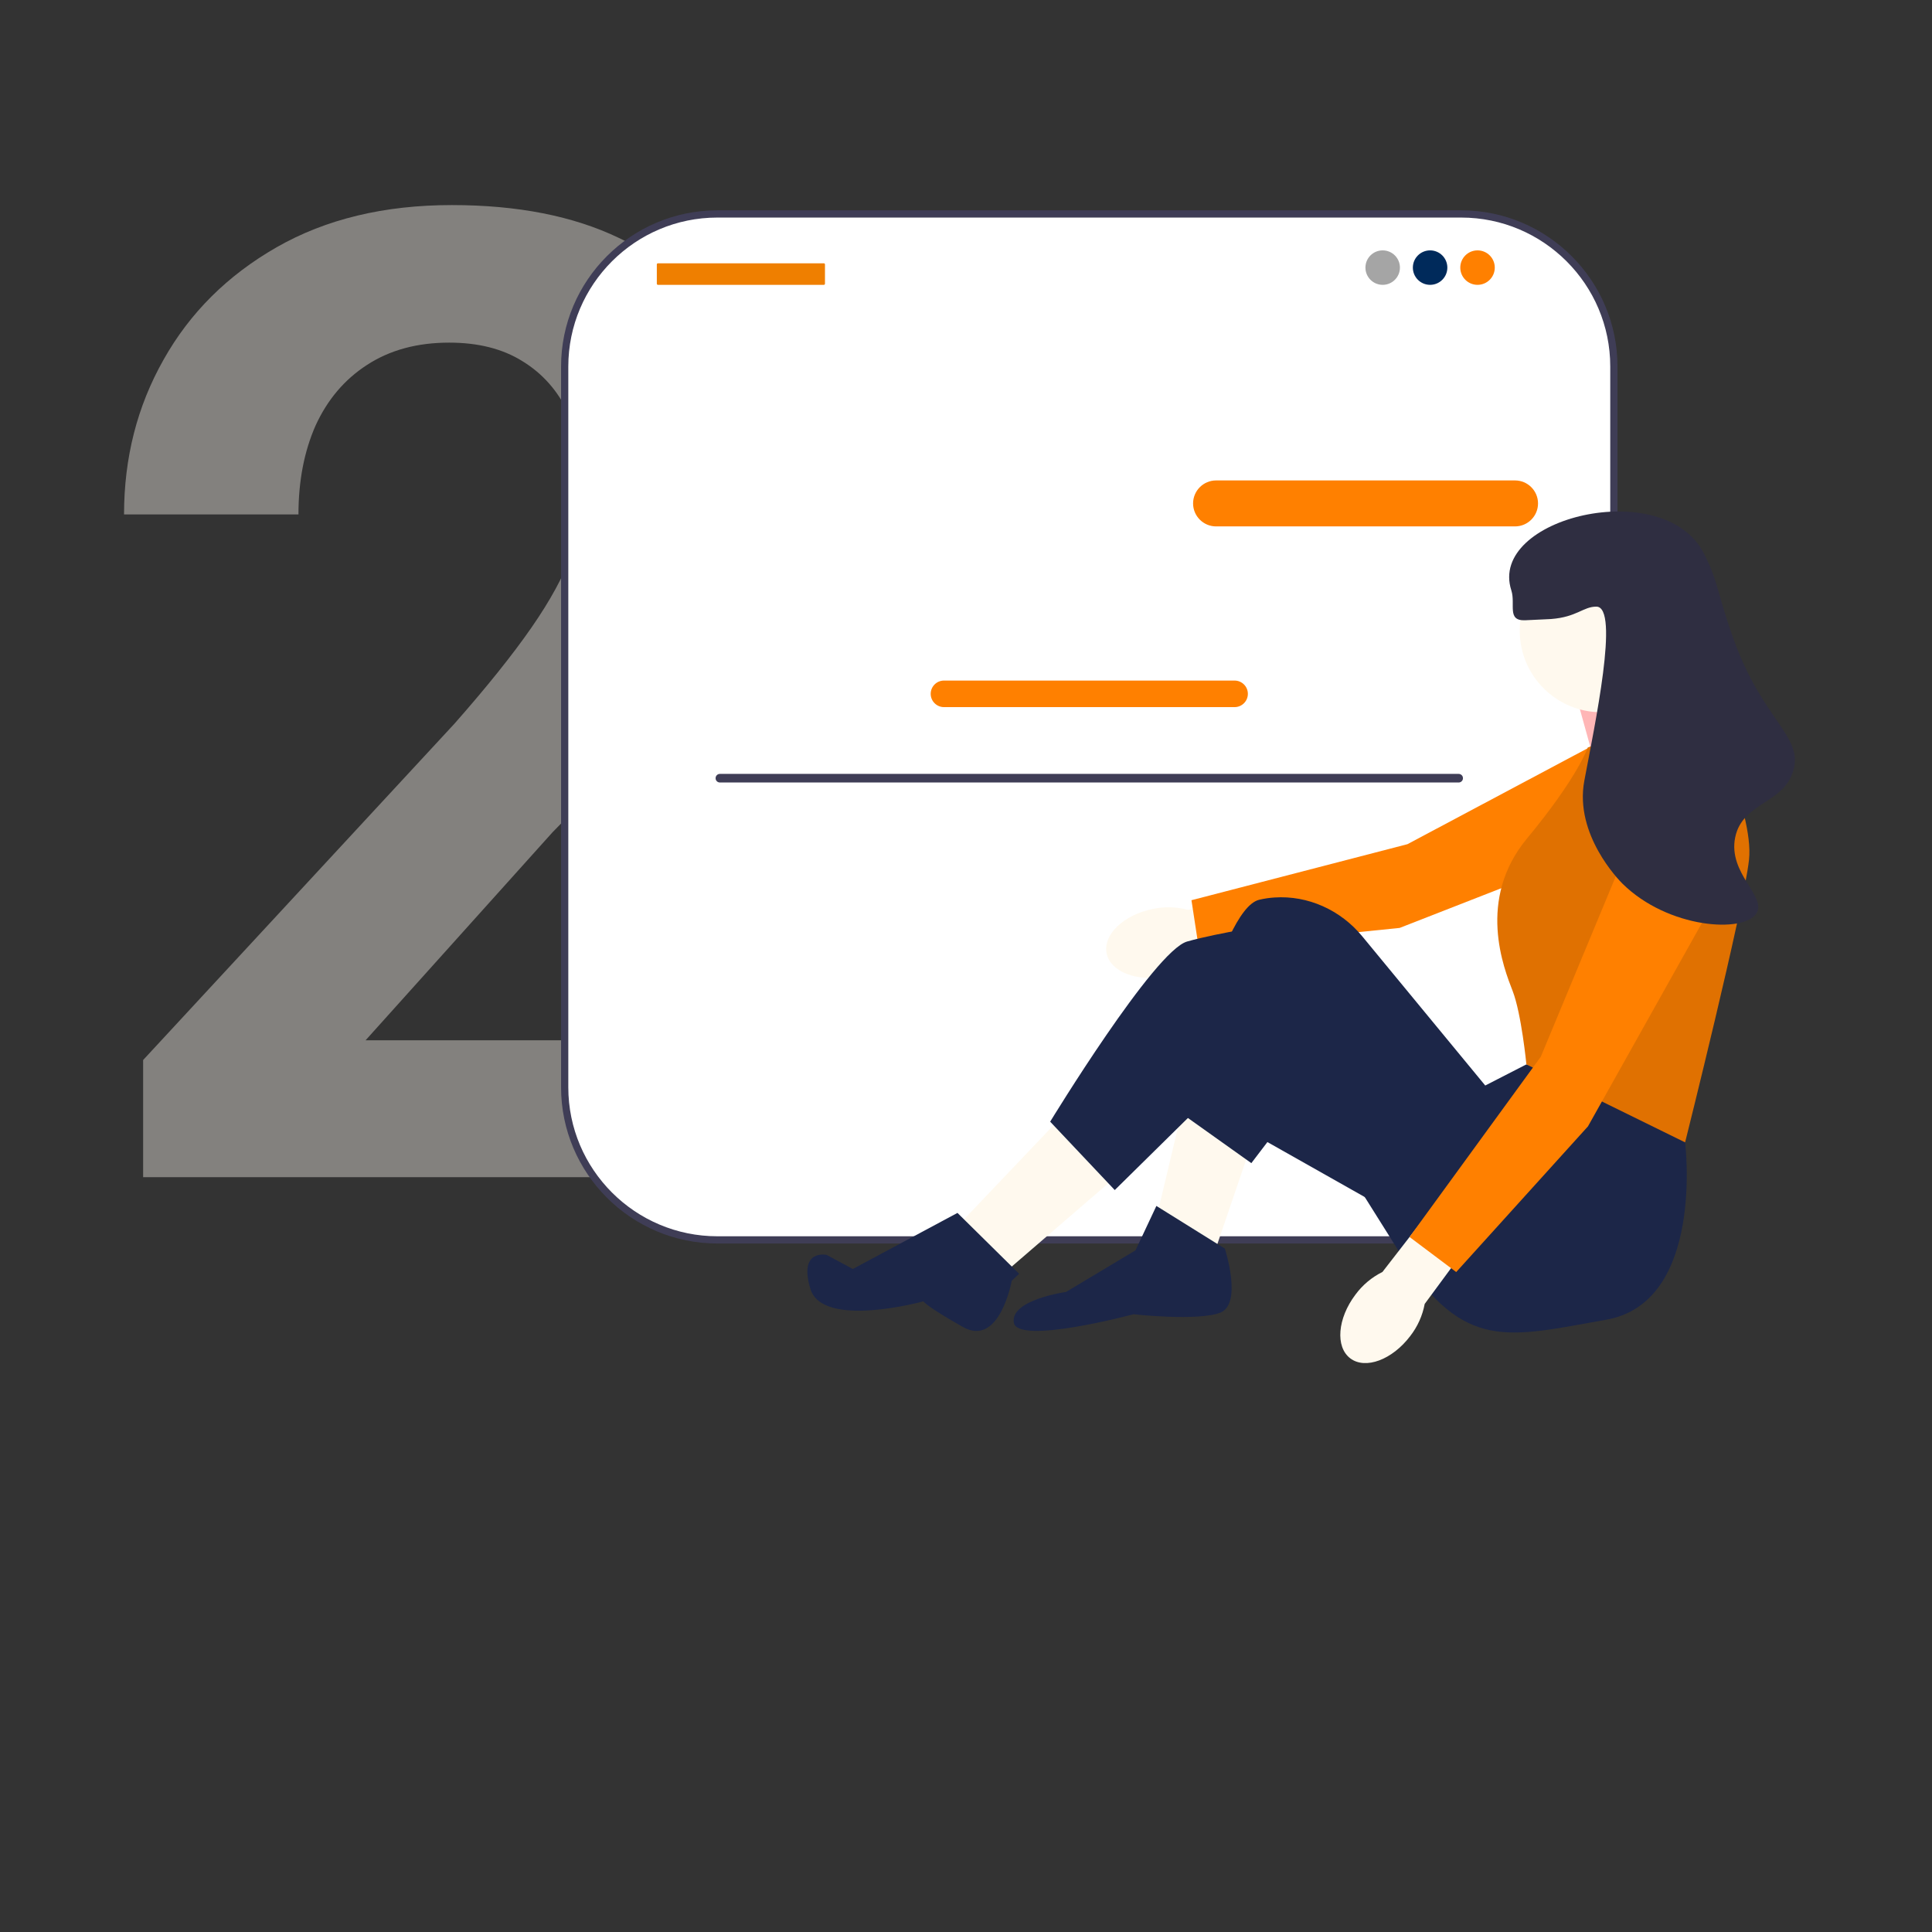 <svg xmlns="http://www.w3.org/2000/svg" width="215" height="215" viewBox="0 0 215 215" fill="none"><rect x="0" y="0" width="215" height="215" fill="#333333" stroke="none"/><g clip-path="url(#clip0_5_343)"><path d="M88.145 115.766V131H15.928V117.963L50.572 80.536C54.185 76.435 57.042 72.87 59.141 69.843C61.241 66.815 62.73 64.081 63.609 61.64C64.537 59.149 65.001 56.781 65.001 54.535C65.001 51.264 64.415 48.407 63.243 45.966C62.071 43.476 60.362 41.547 58.116 40.18C55.919 38.812 53.209 38.129 49.986 38.129C46.422 38.129 43.37 38.959 40.831 40.619C38.341 42.23 36.436 44.477 35.118 47.357C33.848 50.238 33.214 53.534 33.214 57.245H13.804C13.804 50.946 15.269 45.209 18.199 40.033C21.129 34.809 25.328 30.634 30.797 27.509C36.265 24.384 42.76 22.821 50.279 22.821C57.603 22.821 63.804 24.042 68.883 26.483C73.961 28.876 77.818 32.294 80.455 36.737C83.091 41.181 84.41 46.478 84.41 52.631C84.41 56.049 83.848 59.418 82.725 62.738C81.602 66.059 80.015 69.355 77.965 72.626C75.963 75.849 73.57 79.12 70.787 82.44C68.004 85.761 64.903 89.154 61.485 92.621L40.684 115.766H88.145Z" fill="#83817E"></path><g clip-path="url(#clip1_5_343)"><path d="M162.603 23.808H79.835C70.449 23.808 62.84 31.412 62.84 40.792V120.996C62.84 130.376 70.449 137.98 79.835 137.98H162.603C171.989 137.98 179.597 130.376 179.597 120.996V40.792C179.597 31.412 171.989 23.808 162.603 23.808Z" fill="white"></path><path d="M162.603 138.382H79.835C70.242 138.382 62.438 130.583 62.438 120.996V40.792C62.438 31.205 70.242 23.406 79.835 23.406H162.603C172.196 23.406 180 31.205 180 40.792V120.996C180 130.583 172.196 138.382 162.603 138.382ZM79.835 24.211C70.686 24.211 63.243 31.649 63.243 40.792V120.996C63.243 130.139 70.686 137.577 79.835 137.577H162.603C171.752 137.577 179.195 130.139 179.195 120.996V40.792C179.195 31.649 171.752 24.211 162.603 24.211L79.835 24.211Z" fill="#3F3D56"></path><path d="M168.598 58.58H135.33C133.919 58.58 132.771 57.433 132.771 56.023C132.771 54.613 133.919 53.465 135.33 53.465H168.598C170.009 53.465 171.157 54.613 171.157 56.023C171.157 57.433 170.009 58.58 168.598 58.58Z" fill="#FF8000"></path><path d="M137.388 78.691H105.05C104.235 78.691 103.572 78.028 103.572 77.213C103.572 76.399 104.235 75.736 105.05 75.736H137.388C138.204 75.736 138.867 76.399 138.867 77.213C138.867 78.028 138.204 78.691 137.388 78.691Z" fill="#FF8000"></path><path d="M91.681 29.301H73.219C73.15 29.301 73.094 29.357 73.094 29.426V31.574C73.094 31.643 73.15 31.698 73.219 31.698H91.681C91.75 31.698 91.806 31.643 91.806 31.574V29.426C91.806 29.357 91.75 29.301 91.681 29.301Z" fill="#EF7F00"></path><path d="M153.869 31.698C154.929 31.698 155.789 30.84 155.789 29.78C155.789 28.721 154.929 27.863 153.869 27.863C152.809 27.863 151.95 28.721 151.95 29.78C151.95 30.84 152.809 31.698 153.869 31.698Z" fill="#A5A5A5"></path><path d="M159.147 31.698C160.207 31.698 161.066 30.84 161.066 29.78C161.066 28.721 160.207 27.863 159.147 27.863C158.087 27.863 157.228 28.721 157.228 29.78C157.228 30.84 158.087 31.698 159.147 31.698Z" fill="#002A5B"></path><path d="M164.425 31.698C165.485 31.698 166.344 30.84 166.344 29.78C166.344 28.721 165.485 27.863 164.425 27.863C163.365 27.863 162.506 28.721 162.506 29.78C162.506 30.84 163.365 31.698 164.425 31.698Z" fill="#FF8000"></path><path d="M79.633 86.601C79.633 86.866 79.847 87.079 80.112 87.079H162.325C162.591 87.079 162.804 86.866 162.804 86.601C162.804 86.335 162.591 86.122 162.325 86.122H80.112C79.847 86.122 79.633 86.335 79.633 86.601Z" fill="#3F3D56"></path><path d="M128.276 101.154C125.025 101.812 122.73 104.022 123.15 106.09C123.569 108.158 126.545 109.3 129.797 108.641C131.1 108.395 132.325 107.841 133.369 107.026L147.109 104.062L145.922 98.634L132.197 101.25C130.916 100.906 129.572 100.872 128.276 101.154Z" fill="#FFF9EE"></path><path d="M187.141 81.24L182.318 92.887L155.756 103.263L133.41 105.53L132.591 100.179L156.627 93.943L180.976 80.984L187.141 81.24Z" fill="#FF8000"></path><path d="M139.422 126.868L135.185 139.287L128.742 135.334L131.816 122.403L139.422 126.868Z" fill="#FFF9EE"></path><path d="M119.067 123.298L106.889 136.097L112.253 141.238L124.809 130.41L119.067 123.298Z" fill="#FFF9EE"></path><path d="M189.487 80.152L189.298 79.167L185.73 72.946L175.089 76.296L177.496 84.988L189.487 80.152Z" fill="#FFB6B6"></path><path d="M186.988 122.885L187.524 127.127C187.524 127.127 189.751 144.913 178.758 146.86C167.765 148.806 163.012 150.454 155.958 139.713L144.877 122.061L139.254 129.438L131.021 123.577C131.021 123.577 135.632 101.197 140.129 100.129C140.691 99.995 141.255 99.915 141.813 99.877C145.566 99.619 149.196 101.286 151.588 104.187L165.284 120.8L169.861 118.45L186.988 122.885Z" fill="#1C2648"></path><path d="M126.365 139.141L128.687 134.201L136.306 138.95C136.306 138.95 138.307 145.104 135.795 146.077C133.283 147.049 126.138 146.255 126.138 146.255C126.138 146.255 113.228 149.714 112.822 147.177C112.416 144.639 118.628 143.774 118.628 143.774L126.365 139.141Z" fill="#1C2648"></path><path d="M153.998 134.41L133.69 122.941L124.054 132.434L116.867 124.824C116.867 124.824 128.461 105.802 132.108 104.775C135.754 103.748 141.682 102.896 141.682 102.896L160.637 118.75L153.998 134.41Z" fill="#1C2648"></path><path d="M106.55 134.977L113.414 141.751L112.589 142.528C112.589 142.528 111.25 149.975 107.16 147.673C103.069 145.371 102.759 144.818 102.759 144.818C102.759 144.818 91.536 147.912 90.184 143.432C88.832 138.951 91.993 139.652 91.993 139.652L94.907 141.217L106.55 134.977Z" fill="#1C2648"></path><path d="M178.642 79.252C183.654 79.012 187.523 74.756 187.282 69.747C187.042 64.738 182.783 60.871 177.771 61.111C172.759 61.351 168.89 65.607 169.131 70.616C169.371 75.625 173.629 79.492 178.642 79.252Z" fill="#FFF9EE"></path><path d="M176.698 83.179L189.553 78.586C189.553 78.586 195.23 90.246 194.637 95.672C194.045 101.099 187.525 127.127 187.525 127.127L169.863 118.45C169.863 118.45 169.307 112.794 168.334 110.284C167.361 107.774 164.292 100.108 169.935 93.304C175.578 86.5 176.698 83.179 176.698 83.179Z" fill="#E07101"></path><path d="M150.839 144.071C148.838 146.715 148.581 149.89 150.265 151.163C151.949 152.436 154.935 151.324 156.937 148.679C157.751 147.633 158.302 146.408 158.545 145.106L166.882 133.797L162.399 130.513L153.842 141.551C152.654 142.139 151.624 143.003 150.839 144.071Z" fill="#FFF9EE"></path><path d="M186.977 88.418L190.647 100.478L176.715 125.345L162.052 141.558L156.859 137.657L171.469 117.591L182.051 92.131L186.977 88.418Z" fill="#FF8000"></path><path d="M169.765 69.023C172.092 68.906 172.225 68.915 172.601 68.887C175.484 68.672 176.185 67.501 177.652 67.509C180.27 67.522 177.451 80.773 176.308 86.891C175.187 92.892 180.194 97.981 180.553 98.336C185.627 103.347 194.145 103.9 195.491 101.598C196.581 99.734 192.279 97.187 193.098 93.19C193.898 89.282 198.467 89.475 199.564 85.778C200.713 81.905 196.145 80.199 192.887 71.04C191.016 65.781 191.254 64.773 189.588 61.539C185.136 52.897 165.574 57.604 168.184 65.689C168.688 67.253 167.635 69.13 169.765 69.023Z" fill="#2F2E41"></path></g></g><defs><clipPath id="clip0_5_343"><rect width="215" height="215" fill="white"></rect></clipPath><clipPath id="clip1_5_343"><rect width="247" height="250" fill="white" transform="translate(12 -98)"></rect></clipPath></defs></svg>